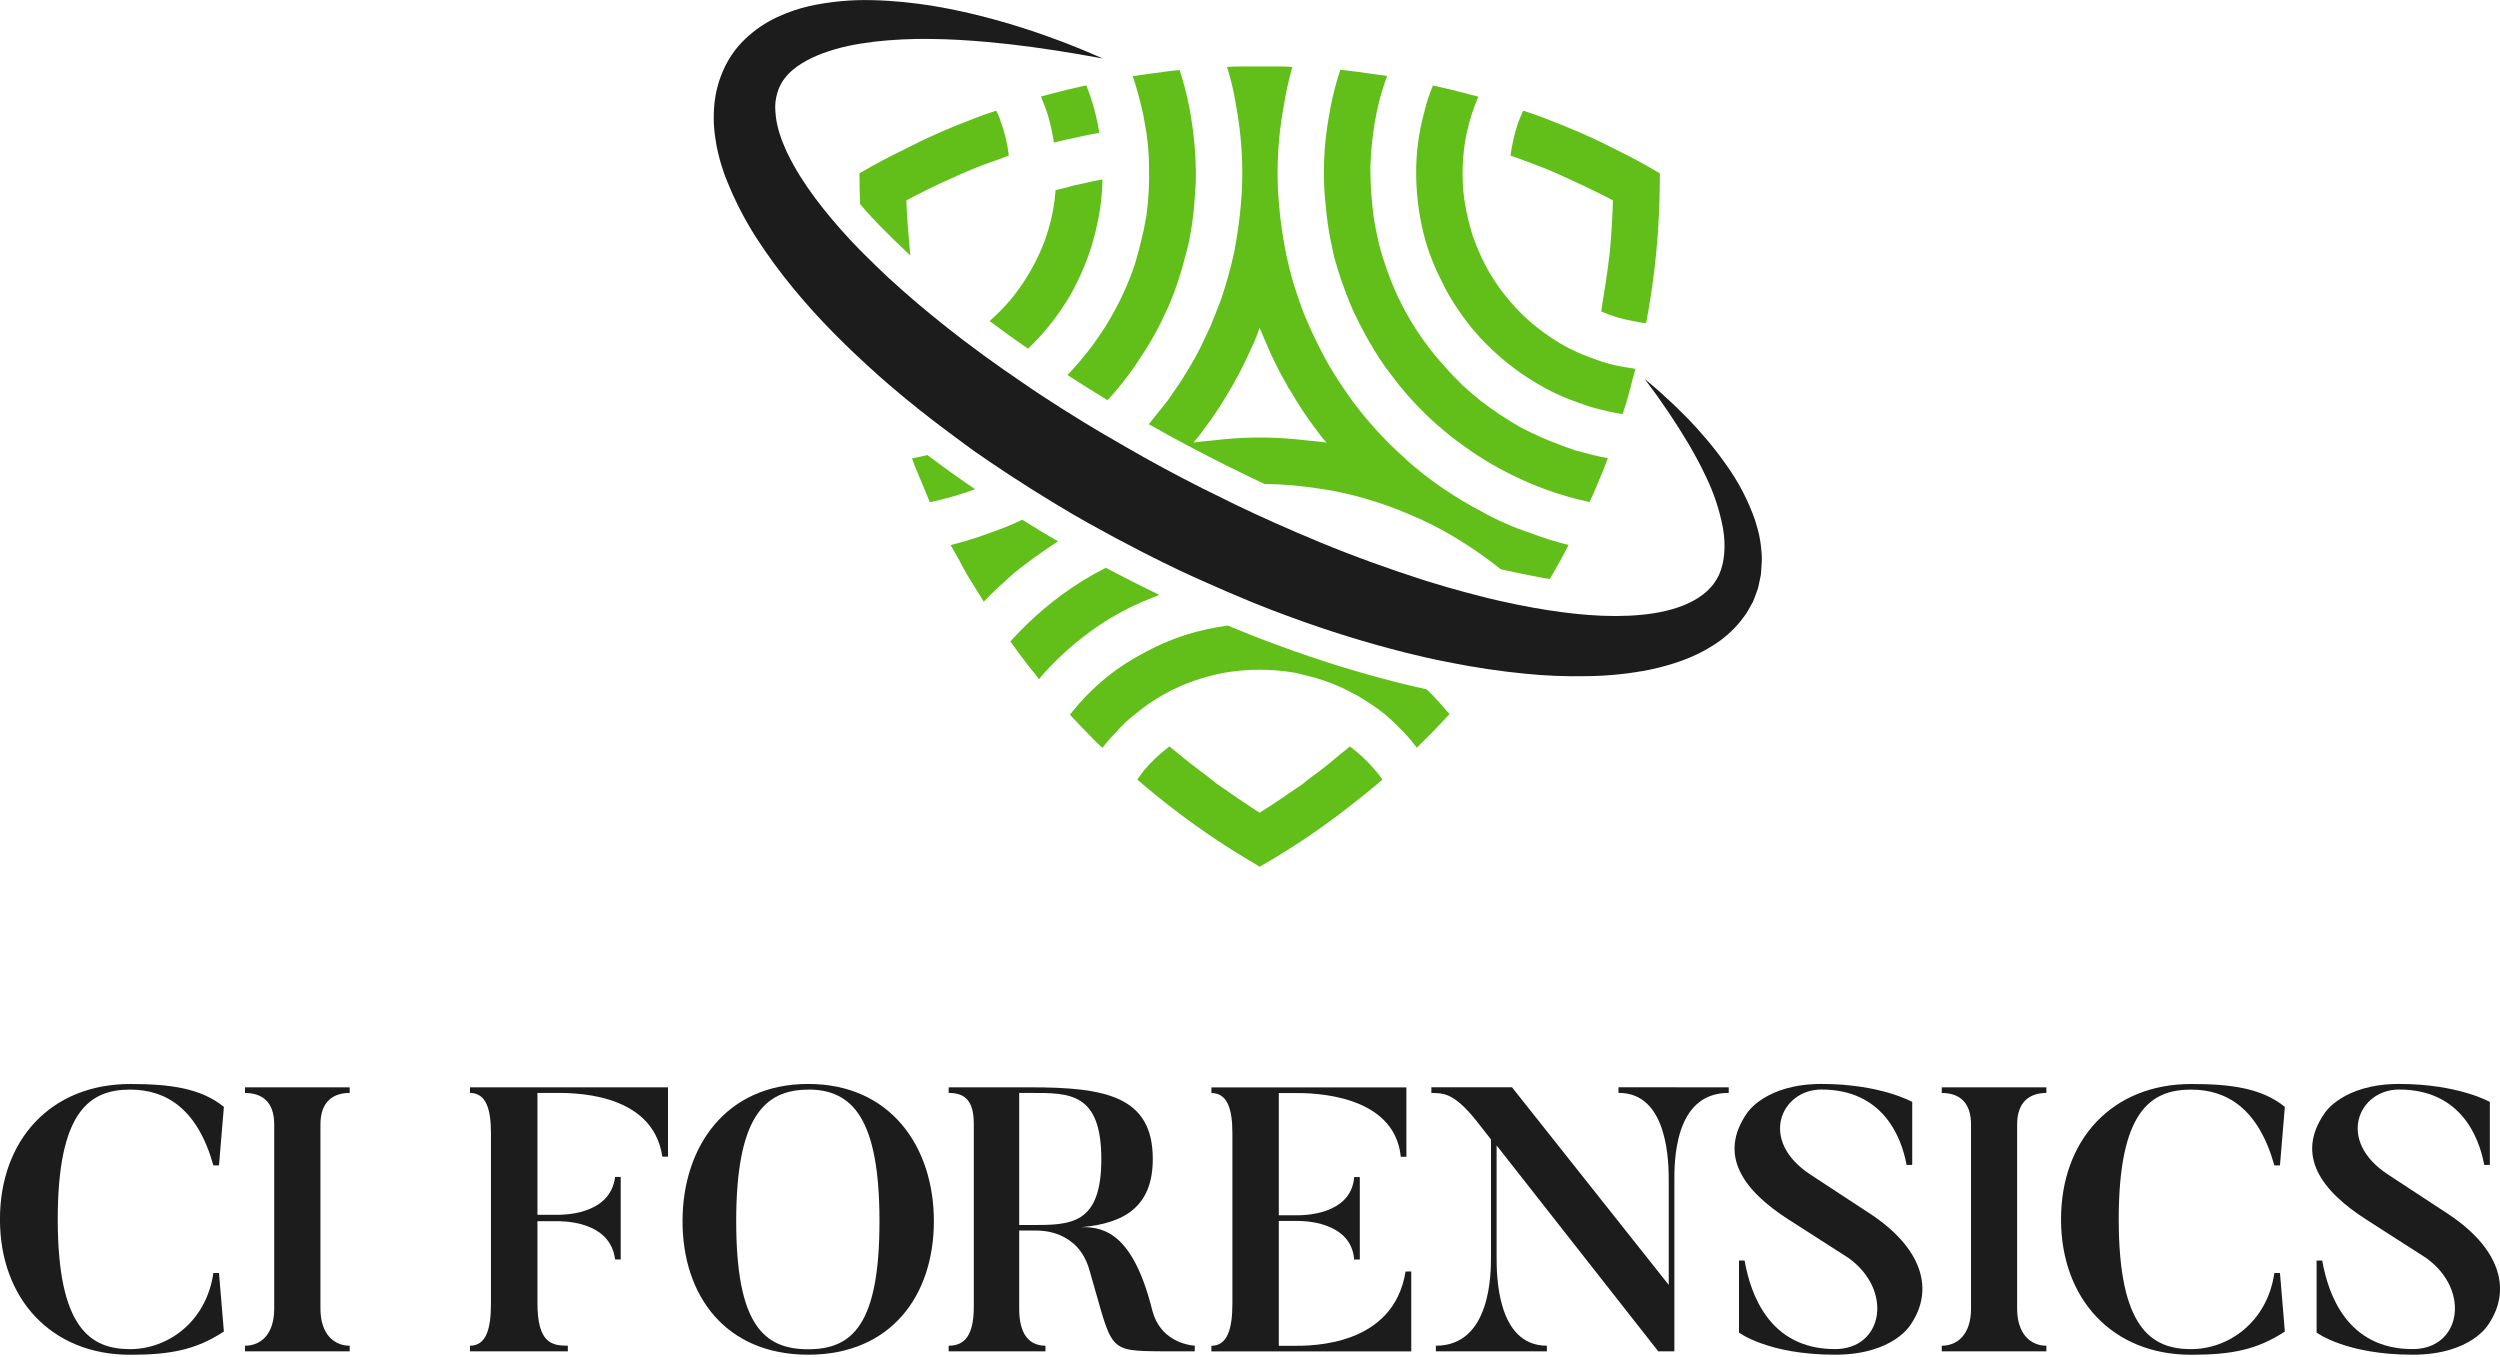 <svg width="234" height="127" viewBox="0 0 234 127" fill="none" xmlns="http://www.w3.org/2000/svg">
<g clip-path="url(#clip0_102_316)">
<path d="M134.843 26.119C135.313 27.136 135.871 28.11 136.511 29.029C137.502 30.505 138.672 31.851 139.995 33.038C141.141 34.081 142.387 35.008 143.716 35.805C144.965 36.568 146.293 37.192 147.677 37.666C148.201 37.856 148.725 38.047 149.251 38.19C150.116 38.427 150.992 38.618 151.876 38.763C152.256 37.666 152.543 36.569 152.83 35.422C152.931 35.127 153.011 34.825 153.069 34.518C152.449 34.421 151.786 34.325 151.159 34.182C150.379 34.001 149.613 33.762 148.869 33.467C147.462 32.967 146.13 32.276 144.91 31.414C143.516 30.466 142.264 29.326 141.188 28.029C139.831 26.411 138.765 24.57 138.038 22.587C137.906 22.261 137.794 21.927 137.704 21.587C137.323 20.31 137.067 18.999 136.941 17.673C136.941 17.196 136.894 16.719 136.894 16.242C136.898 15.239 136.978 14.238 137.131 13.248C137.272 12.441 137.463 11.643 137.704 10.861C137.895 10.24 138.132 9.62 138.372 9.049C138.087 8.953 137.751 8.906 137.467 8.81C136.368 8.523 135.223 8.236 134.126 7.999C133.784 8.801 133.513 9.631 133.316 10.48C132.797 12.361 132.54 14.304 132.552 16.255C132.559 17.891 132.734 19.522 133.076 21.122C133.442 22.858 134.036 24.538 134.843 26.119Z" fill="#62BF19"/>
<path d="M107.12 11.361C107.408 12.79 107.551 14.245 107.548 15.703C107.588 17.186 107.509 18.67 107.31 20.141C107.167 20.855 107.071 21.572 106.883 22.239C106.692 23.094 106.455 23.95 106.215 24.769C105.033 28.252 103.167 31.464 100.727 34.216C100.466 34.52 100.195 34.816 99.912 35.104C101.14 35.899 102.392 36.683 103.668 37.456C104.366 36.697 105.025 35.904 105.642 35.078C106.019 34.588 106.37 34.078 106.692 33.551C107.401 32.514 108.039 31.43 108.6 30.306C108.887 29.735 109.126 29.162 109.411 28.595C110.041 27.112 110.552 25.581 110.938 24.016C111.081 23.49 111.224 22.966 111.321 22.44C111.512 21.478 111.655 20.508 111.748 19.531C111.842 18.432 111.939 17.335 111.939 16.238C111.924 14.43 111.765 12.627 111.462 10.846C111.412 10.559 111.365 10.275 111.318 10.035C111.088 8.857 110.786 7.694 110.412 6.553C109.408 6.647 108.408 6.791 107.404 6.934C106.928 6.981 106.5 7.077 106.021 7.124C106.356 8.127 106.641 9.128 106.876 10.178C106.98 10.568 107.061 10.963 107.12 11.361Z" fill="#62BF19"/>
<path d="M109.314 37.469L107.603 39.608L107.52 39.7C109.917 41.067 112.439 42.401 115.17 43.764H115.19C116.231 44.288 117.292 44.803 118.348 45.295C118.804 45.308 119.238 45.336 119.675 45.336C120.438 45.383 121.152 45.43 121.916 45.526C122.823 45.622 123.683 45.763 124.589 45.907C126.092 46.188 127.574 46.571 129.025 47.053C129.408 47.196 129.789 47.29 130.122 47.434C131.173 47.816 132.176 48.246 133.129 48.674C134.448 49.288 135.723 49.99 136.947 50.775C138.166 51.541 139.34 52.376 140.463 53.277C140.628 53.317 140.793 53.356 140.962 53.392H140.974C141.924 53.606 142.946 53.82 144.099 54.034L145.06 54.194C145.393 53.623 145.727 53.048 146.06 52.447C146.298 51.97 146.584 51.493 146.824 51.014C145.59 50.705 144.376 50.323 143.188 49.87C141.616 49.35 140.098 48.678 138.656 47.866C137.372 47.194 136.129 46.445 134.935 45.624C134.028 45.002 133.168 44.341 132.31 43.62C132.024 43.381 131.737 43.141 131.455 42.857C130.319 41.846 129.251 40.763 128.257 39.612C127.637 38.899 127.067 38.186 126.546 37.474C126.119 36.853 125.691 36.28 125.306 35.66C124.654 34.68 124.065 33.66 123.541 32.606C123.208 31.938 122.872 31.271 122.588 30.602C122.204 29.779 121.869 28.935 121.584 28.074C120.946 26.274 120.468 24.422 120.154 22.538C119.963 21.442 119.82 20.345 119.726 19.247C119.629 18.249 119.581 17.247 119.583 16.24C119.579 14.127 119.771 12.019 120.156 9.941C120.352 8.702 120.623 7.476 120.966 6.269C120.442 6.22 119.916 6.22 119.345 6.22H116.471C115.947 6.22 115.421 6.22 114.849 6.269C115.23 7.469 115.516 8.697 115.705 9.941C116.09 12.019 116.282 14.127 116.278 16.24C116.278 17.238 116.23 18.24 116.135 19.247C116.038 20.345 115.895 21.442 115.707 22.538C115.66 22.872 115.564 23.255 115.517 23.636C115.183 25.136 114.768 26.617 114.276 28.074C113.943 28.929 113.609 29.785 113.273 30.602C112.94 31.271 112.653 31.938 112.319 32.606C111.795 33.656 111.175 34.657 110.555 35.66C110.125 36.276 109.744 36.849 109.314 37.469ZM112.749 40.093C113.567 39.012 114.316 37.881 114.993 36.706C115.134 36.466 115.326 36.179 115.47 35.893C116.137 34.749 116.71 33.508 117.281 32.257C117.521 31.733 117.709 31.207 117.901 30.683C118.141 31.207 118.329 31.733 118.571 32.257C119.097 33.506 119.702 34.721 120.382 35.893C120.513 36.18 120.674 36.452 120.862 36.706C121.536 37.881 122.285 39.013 123.103 40.093C123.426 40.559 123.776 41.005 124.153 41.428C123.58 41.334 123.007 41.285 122.442 41.238C121.094 41.07 119.737 40.974 118.378 40.951H117.427C116.087 40.976 114.749 41.072 113.419 41.238C112.848 41.285 112.274 41.334 111.708 41.428C112.082 41.005 112.429 40.559 112.749 40.093Z" fill="#62BF19"/>
<path d="M98.864 50.781L99.038 50.676C97.897 50.01 96.778 49.333 95.68 48.646C94.701 49.118 93.693 49.528 92.662 49.874C91.459 50.327 90.23 50.709 88.981 51.018C89.268 51.497 89.507 51.974 89.792 52.451C90.223 53.304 90.701 54.132 91.225 54.932C91.511 55.409 91.796 55.839 92.08 56.316C92.936 55.409 93.894 54.549 94.848 53.691C96.135 52.652 97.476 51.681 98.864 50.781Z" fill="#62BF19"/>
<path d="M124.534 22.438C124.63 22.964 124.773 23.488 124.867 24.014C125.292 25.573 125.819 27.103 126.444 28.593C126.681 29.166 126.968 29.739 127.254 30.304C127.817 31.417 128.439 32.5 129.115 33.548C129.453 34.077 129.82 34.586 130.212 35.075C131.177 36.388 132.25 37.617 133.42 38.75C133.801 39.133 134.231 39.513 134.612 39.847C135.328 40.467 136.092 41.088 136.902 41.661C138.083 42.532 139.327 43.313 140.624 43.998C143.19 45.374 145.937 46.382 148.783 46.993C149.211 46.088 149.594 45.132 149.977 44.227C150.167 43.8 150.31 43.32 150.501 42.891C149.453 42.7 148.402 42.414 147.352 42.127C147.019 41.984 146.636 41.888 146.302 41.744C144.925 41.254 143.586 40.664 142.294 39.98C140.997 39.241 139.753 38.412 138.573 37.499C138.049 37.071 137.475 36.592 136.951 36.115C136.331 35.495 135.711 34.874 135.138 34.207C132.665 31.479 130.794 28.26 129.65 24.76C129.361 23.932 129.123 23.087 128.935 22.23C128.792 21.563 128.649 20.846 128.553 20.132C128.362 18.66 128.267 17.178 128.266 15.694C128.31 14.239 128.453 12.788 128.694 11.352C128.79 10.97 128.837 10.54 128.933 10.159C129.162 9.12 129.465 8.1 129.84 7.105C129.361 7.058 128.884 6.961 128.407 6.914C127.453 6.771 126.452 6.628 125.449 6.534C125.075 7.674 124.772 8.837 124.542 10.016C124.495 10.255 124.448 10.54 124.399 10.826C124.073 12.605 123.913 14.41 123.922 16.218C123.915 17.319 123.979 18.419 124.115 19.512C124.203 20.494 124.343 21.47 124.534 22.438Z" fill="#62BF19"/>
<path d="M145.624 16.188C147.284 16.943 149.583 18.002 150.971 18.755C150.924 20.329 150.83 21.95 150.687 23.524C150.637 23.907 150.59 24.288 150.543 24.671C150.4 25.864 150.21 27.008 150.017 28.202C149.97 28.535 149.923 28.822 149.874 29.156C150.852 29.58 151.877 29.884 152.928 30.062C153.306 30.149 153.689 30.212 154.074 30.253C154.646 27.258 155.028 24.23 155.219 21.187C155.315 19.518 155.362 17.895 155.362 16.225C153.931 15.369 152.498 14.604 151.02 13.887C149.54 13.123 148.062 12.456 146.529 11.836C145.246 11.31 143.905 10.786 142.568 10.356L142.14 11.359C141.78 12.401 141.526 13.477 141.381 14.569C141.712 14.661 144.574 15.711 145.624 16.188Z" fill="#62BF19"/>
<path d="M90.181 16.188C91.278 15.711 92.375 15.281 93.522 14.905C93.815 14.772 94.118 14.66 94.426 14.569C94.303 13.473 94.047 12.395 93.663 11.361C93.562 11.011 93.418 10.674 93.235 10.358C91.898 10.786 90.611 11.312 89.274 11.838C87.794 12.458 86.316 13.121 84.836 13.889C83.358 14.605 81.878 15.369 80.447 16.227C80.447 17.198 80.465 18.152 80.505 19.108C80.869 19.535 81.247 19.963 81.649 20.391C81.951 20.714 82.182 20.958 82.4 21.18L82.417 21.197C83.273 22.072 84.16 22.925 85.157 23.871L85.221 23.93L85.17 23.526C85.029 21.952 84.885 20.331 84.836 18.757C86.269 17.993 87.7 17.277 89.131 16.657C89.514 16.475 89.847 16.331 90.181 16.188Z" fill="#62BF19"/>
<path d="M126.347 69.865C126.108 70.057 125.871 70.293 125.584 70.485C124.677 71.249 123.77 72.012 122.816 72.681C122.483 72.919 122.196 73.158 121.91 73.396C120.575 74.303 119.285 75.21 117.901 76.069C116.567 75.214 115.23 74.303 113.943 73.396C113.656 73.158 113.322 72.919 113.036 72.681C112.082 71.965 111.128 71.249 110.221 70.485C109.982 70.295 109.695 70.057 109.458 69.865C108.599 70.507 107.815 71.244 107.12 72.061C106.881 72.352 106.658 72.654 106.451 72.968C108.753 74.959 111.175 76.806 113.703 78.501C115.04 79.408 116.471 80.268 117.901 81.125C119.334 80.315 120.765 79.414 122.149 78.501C123.486 77.594 124.82 76.64 126.108 75.639C127.207 74.784 128.352 73.873 129.402 72.968C129.194 72.671 128.97 72.386 128.732 72.113C128.033 71.268 127.232 70.513 126.347 69.865Z" fill="#62BF19"/>
<path d="M103.875 57.89C105.152 57.124 106.493 56.47 107.881 55.933C108.095 55.845 108.309 55.762 108.506 55.683C106.855 54.885 105.182 54.038 103.501 53.144C102.733 53.538 101.985 53.955 101.251 54.406C98.773 55.964 96.525 57.859 94.57 60.037C95.143 60.848 95.716 61.611 96.336 62.422C96.67 62.805 96.957 63.185 97.243 63.568C97.94 62.743 98.689 61.962 99.485 61.231C99.771 60.944 100.058 60.705 100.34 60.467C101.446 59.512 102.628 58.651 103.875 57.89Z" fill="#62BF19"/>
<path d="M89.426 44.512L89.4 44.495C88.485 43.838 87.623 43.212 86.804 42.591C86.323 42.711 85.844 42.818 85.362 42.906C85.506 43.334 85.696 43.812 85.886 44.242C86.269 45.147 86.65 46.103 87.033 47.008C88.471 46.701 89.887 46.296 91.27 45.795C90.647 45.367 90.032 44.94 89.426 44.512Z" fill="#62BF19"/>
<path d="M133.521 64.518C132.665 64.332 131.793 64.126 130.867 63.893C127.126 62.949 123.439 61.806 119.82 60.471C118.575 60.02 117.367 59.554 116.225 59.087C115.797 58.914 115.369 58.737 114.92 58.553C113.602 58.726 112.301 59.012 111.032 59.408C109.556 59.88 108.132 60.504 106.784 61.269C105.486 61.962 104.267 62.794 103.148 63.75C102.721 64.131 102.338 64.466 101.908 64.894C101.283 65.529 100.693 66.198 100.141 66.898C100.905 67.711 101.717 68.569 102.528 69.379C102.739 69.598 102.962 69.805 103.195 69.999C103.584 69.474 104.013 68.98 104.479 68.522C104.989 67.921 105.563 67.376 106.19 66.898C107.336 65.929 108.603 65.112 109.958 64.466C111.488 63.743 113.109 63.229 114.777 62.939C116.847 62.603 118.958 62.603 121.028 62.939C121.362 62.986 121.696 63.083 122.079 63.177C123.362 63.468 124.61 63.898 125.8 64.46C126.228 64.697 126.655 64.888 127.083 65.127C127.962 65.642 128.807 66.213 129.611 66.838C130.231 67.362 130.805 67.936 131.378 68.509C131.816 68.98 132.231 69.473 132.618 69.987C132.809 69.796 133.046 69.559 133.239 69.366C134.094 68.556 134.86 67.698 135.673 66.838C135.099 66.171 134.526 65.502 133.906 64.881C133.799 64.772 133.66 64.644 133.521 64.518Z" fill="#62BF19"/>
<path d="M164.884 51.737C164.849 51.206 164.778 50.679 164.67 50.158C164.574 49.645 164.403 49.164 164.268 48.672C163.623 46.83 162.716 45.091 161.577 43.507C160.95 42.611 160.279 41.748 159.565 40.921C159.058 40.331 158.537 39.757 158.001 39.199L157.02 38.222C156.694 37.897 156.348 37.58 156.012 37.279C155.353 36.637 154.635 36.062 153.942 35.469C155.45 37.449 156.842 39.513 158.112 41.653C158.679 42.623 159.203 43.607 159.674 44.606C160.419 46.141 160.957 47.768 161.273 49.444C161.541 51.044 161.44 52.59 160.906 53.792C159.823 56.179 156.842 57.24 153.634 57.548C150.426 57.856 146.965 57.49 143.582 56.893C142.491 56.697 141.398 56.478 140.311 56.228C139.7 56.091 139.099 55.944 138.494 55.785C137.441 55.52 136.391 55.231 135.343 54.93C134.701 54.744 134.077 54.556 133.446 54.359C130.105 53.289 126.788 52.098 123.524 50.749C122.801 50.449 122.08 50.144 121.36 49.833C120.002 49.252 118.653 48.649 117.311 48.026C116.158 47.491 115.01 46.935 113.874 46.362C113.438 46.148 113.002 45.934 112.567 45.721C110.157 44.504 107.772 43.224 105.437 41.871C105.133 41.697 104.83 41.521 104.528 41.344C103.53 40.774 102.532 40.185 101.534 39.576C100.24 38.789 98.962 37.981 97.699 37.153C96.979 36.681 96.266 36.2 95.56 35.711C95.01 35.341 94.463 34.962 93.92 34.582C92.66 33.701 91.42 32.796 90.198 31.868C89.154 31.072 88.128 30.259 87.118 29.43C86.678 29.074 86.246 28.713 85.818 28.349C84.92 27.586 84.038 26.803 83.174 26.012C82.385 25.263 81.598 24.515 80.837 23.749C80.666 23.578 80.497 23.407 80.328 23.233C80.052 22.953 79.78 22.665 79.513 22.378C77.212 19.88 75.09 17.198 73.738 14.411C73.55 14.065 73.441 13.718 73.283 13.372C73.124 13.025 73.047 12.689 72.919 12.343C72.728 11.71 72.612 11.057 72.573 10.397C72.528 9.82 72.592 9.239 72.761 8.686C72.916 8.144 73.182 7.641 73.541 7.208C74.29 6.28 75.567 5.527 77.03 4.979C77.795 4.702 78.578 4.476 79.374 4.303C80.184 4.132 81.021 4.002 81.872 3.897C83.606 3.702 85.35 3.619 87.095 3.647C88.866 3.66 90.645 3.773 92.442 3.931C93.145 3.997 93.847 4.072 94.55 4.145C97.433 4.479 100.325 4.939 103.217 5.475C100.533 4.277 97.779 3.243 94.97 2.378C94.257 2.16 93.544 1.954 92.831 1.76C89.255 0.8 85.559 0.107 81.697 0.015C79.702 -0.042 77.709 0.143 75.759 0.567C74.71 0.809 73.689 1.162 72.714 1.619C71.651 2.117 70.673 2.78 69.816 3.583C68.892 4.446 68.159 5.492 67.664 6.656C67.168 7.801 66.885 9.026 66.828 10.273C66.793 10.863 66.8 11.456 66.849 12.046C66.894 12.621 66.995 13.168 67.082 13.729C67.213 14.259 67.318 14.811 67.484 15.32C67.651 15.829 67.797 16.355 68.002 16.817C68.751 18.712 69.683 20.53 70.782 22.245C71.844 23.887 72.999 25.466 74.243 26.974C76.692 29.968 79.417 32.636 82.236 35.155C82.505 35.395 82.772 35.63 83.044 35.863L83.546 36.291C84.356 36.984 85.177 37.659 86.008 38.318C87.394 39.42 88.804 40.483 90.23 41.526L91.086 42.151C92.191 42.928 93.308 43.686 94.437 44.424C95.823 45.334 97.225 46.217 98.642 47.074C99.273 47.457 99.904 47.836 100.541 48.208C101.023 48.483 101.506 48.757 101.991 49.029C103.612 49.936 105.249 50.812 106.9 51.658C108.079 52.261 109.267 52.847 110.463 53.418C111.241 53.782 112.026 54.138 112.816 54.487C114.302 55.154 115.799 55.798 117.307 56.412C118.462 56.884 119.626 57.333 120.8 57.757C124.324 59.056 127.915 60.167 131.558 61.087C132.824 61.406 134.098 61.697 135.382 61.943C136.083 62.086 136.788 62.219 137.497 62.343C138.089 62.448 138.686 62.544 139.283 62.632C140.433 62.803 141.59 62.945 142.754 63.059C144.672 63.254 146.601 63.33 148.529 63.288C150.512 63.271 152.49 63.067 154.436 62.679C156.412 62.251 158.442 61.622 160.326 60.422C161.299 59.818 162.166 59.057 162.893 58.172L163.423 57.464C163.588 57.223 163.72 56.955 163.868 56.701L164.082 56.312C164.139 56.179 164.191 56.04 164.244 55.903L164.546 55.08L164.73 54.224L164.817 53.796L164.852 53.369L164.905 52.532C164.918 52.276 164.907 51.998 164.884 51.737Z" fill="#1C1C1C"/>
<path d="M99.938 17.523C99.557 17.606 99.181 17.698 98.805 17.794C98.713 19.079 98.477 20.349 98.101 21.58C98.007 21.914 97.863 22.247 97.767 22.581C97.021 24.554 95.958 26.392 94.619 28.022C94.003 28.745 93.337 29.423 92.626 30.052C93.802 30.933 95.001 31.796 96.223 32.64C97.369 31.543 98.398 30.331 99.294 29.023C99.932 28.105 100.489 27.133 100.958 26.119C101.726 24.523 102.3 22.841 102.669 21.11C102.996 19.695 103.169 18.25 103.187 16.798C102.462 16.928 101.737 17.076 101.048 17.249C100.671 17.309 100.3 17.401 99.938 17.523Z" fill="#62BF19"/>
<path d="M102.898 12.43C102.791 11.769 102.656 11.115 102.492 10.471C102.271 9.629 101.999 8.8 101.679 7.99C100.535 8.228 99.438 8.514 98.291 8.801C98.007 8.897 97.72 8.944 97.436 9.04C97.673 9.611 97.913 10.232 98.103 10.852C98.329 11.636 98.505 12.433 98.629 13.239C98.629 13.273 98.629 13.307 98.644 13.344C99.41 13.151 100.175 12.978 100.952 12.817C101.6 12.674 102.241 12.544 102.898 12.43Z" fill="#62BF19"/>
<path d="M20.498 119.155L20.956 124.63C18.357 126.341 15.936 126.807 12.187 126.807C4.78 126.807 -0.004 121.542 -0.004 114.135C-0.004 106.694 4.769 101.463 12.187 101.463C15.801 101.463 18.75 101.814 20.956 103.602L20.498 109.079H19.972C18.498 103.813 15.585 101.987 12.18 101.987C8.388 101.987 5.405 104.023 5.405 114.133C5.405 124.348 8.493 126.279 12.18 126.279C15.69 126.279 19.305 123.751 19.972 119.153L20.498 119.155Z" fill="#1C1C1C"/>
<path d="M32.732 101.773V102.299C31.222 102.299 29.994 103.071 29.994 105.248V122.483C29.994 124.869 31.258 125.958 32.732 125.958V126.484H22.93V125.958C24.44 125.958 25.667 124.869 25.667 122.483V105.253C25.667 103.075 24.474 102.303 22.93 102.303V101.777L32.732 101.773Z" fill="#1C1C1C"/>
<path d="M62.523 101.773V108.266H61.996C61.083 102.064 53.227 102.299 51.852 102.299H50.306V113.707H52.028C52.517 113.707 57.116 113.812 57.573 110.163H58.099V117.884H57.573C57.116 114.199 52.517 114.304 52.028 114.304H50.306V121.956C50.306 125.678 51.606 125.958 53.15 125.958V126.484H43.988V125.958C45.498 125.958 45.953 124.414 45.953 122.027V106.055C45.953 103.88 45.526 102.299 43.988 102.299V101.773H62.523Z" fill="#1C1C1C"/>
<path d="M75.648 126.801C67.927 126.801 63.885 121.289 63.885 114.304C63.885 107.355 67.923 101.457 75.648 101.457C83.373 101.457 87.411 107.355 87.411 114.304C87.407 121.294 83.371 126.801 75.648 126.801ZM75.648 101.991C71.471 101.991 68.909 104.695 68.909 114.313C68.909 123.965 71.475 126.29 75.648 126.29C79.791 126.29 82.319 123.971 82.319 114.313C82.319 104.686 79.784 101.983 75.648 101.983V101.991Z" fill="#1C1C1C"/>
<path d="M111.823 126.484H108.872C103.467 126.45 104.203 126.45 101.957 118.832C100.905 115.181 97.5 115.181 97.038 115.181H95.397V122.517C95.397 124.94 96.379 125.958 97.855 125.958V126.484H88.795V125.958C90.305 125.958 91.148 124.974 91.148 122.307V105.212C91.148 103.037 90.341 102.299 88.795 102.299V101.773H96.495C103.48 101.773 107.901 102.616 107.901 108.478C107.901 113.006 105.163 114.516 101.198 114.866C103.514 114.796 106.117 115.673 107.866 122.694C108.568 125.361 110.921 125.888 111.834 125.958L111.823 126.484ZM96.484 102.299H95.397V114.663H96.486C100.205 114.663 103.084 114.663 103.084 108.487C103.082 102.229 100.064 102.299 96.484 102.299Z" fill="#1C1C1C"/>
<path d="M132.094 119.007V126.493H113.387V125.967C114.86 125.967 115.352 124.423 115.352 122.036V106.064C115.352 103.888 114.924 102.308 113.387 102.308V101.782H131.639V108.275H131.115C130.518 102.344 122.724 102.308 121.276 102.308H119.696V113.75H121.452C121.942 113.75 126.472 113.75 126.752 110.172H127.278V117.893H126.752C126.472 114.279 121.907 114.279 121.452 114.279H119.696V125.967H121.135C122.68 125.967 130.437 126.037 131.56 119.016L132.094 119.007Z" fill="#1C1C1C"/>
<path d="M161.81 101.773V102.299C156.615 102.265 156.722 108.97 156.722 110.582V126.484H155.212L140.083 107.214V117.604C140.083 119.182 140.048 125.958 144.788 125.958V126.484H134.398V125.958C139.556 125.958 139.556 119.182 139.556 117.604V106.651L138.153 104.861C135.906 102.053 134.888 102.37 133.976 102.295V101.769H141.522L156.194 120.267V110.578C156.194 108.966 156.194 102.26 151.489 102.295V101.769L161.81 101.773Z" fill="#1C1C1C"/>
<path d="M171.751 126.801C165.504 126.801 162.769 124.728 162.769 124.728V117.989H163.295C163.855 121.185 165.647 126.275 171.753 126.275C176.281 126.275 177.229 120.763 173.017 117.743L167.435 114.163C163.258 111.496 160.732 108.162 163.541 104.16C163.541 104.16 165.252 101.457 170.489 101.457C176.035 101.457 178.985 103.142 178.985 103.142V109.038H178.458C177.967 106.371 176.211 101.981 170.489 101.981C166.7 101.981 164.557 106.754 169.471 109.95L175.088 113.635C179.757 116.725 181.126 120.549 178.88 123.92C178.88 123.922 177.299 126.801 171.751 126.801Z" fill="#1C1C1C"/>
<path d="M191.541 101.773V102.299C190.044 102.299 188.804 103.071 188.804 105.248V122.483C188.804 124.869 190.068 125.958 191.541 125.958V126.484H181.75V125.958C183.247 125.958 184.488 124.869 184.488 122.483V105.253C184.488 103.075 183.294 102.303 181.75 102.303V101.777L191.541 101.773Z" fill="#1C1C1C"/>
<path d="M213.406 119.155L213.861 124.63C211.265 126.341 208.842 126.807 205.092 126.807C197.686 126.807 192.912 121.542 192.912 114.135C192.912 106.694 197.686 101.463 205.092 101.463C208.709 101.463 211.656 101.814 213.861 103.602L213.406 109.079H212.88C211.404 103.813 208.491 101.987 205.086 101.987C201.296 101.987 198.313 104.023 198.313 114.133C198.313 124.348 201.401 126.279 205.086 126.279C208.598 126.279 212.212 123.751 212.88 119.153L213.406 119.155Z" fill="#1C1C1C"/>
<path d="M225.817 126.801C219.568 126.801 216.834 124.728 216.834 124.728V117.989H217.36C217.923 121.185 219.713 126.275 225.821 126.275C230.349 126.275 231.297 120.763 227.083 117.743L221.503 114.163C217.326 111.496 214.798 108.162 217.606 104.16C217.606 104.16 219.317 101.457 224.557 101.457C230.103 101.457 233.05 103.142 233.05 103.142V109.038H232.524C232.034 106.371 230.279 101.981 224.557 101.981C220.765 101.981 218.624 106.754 223.539 109.95L229.156 113.635C233.825 116.725 235.193 120.549 232.946 123.92C232.941 123.922 231.363 126.801 225.817 126.801Z" fill="#1C1C1C"/>
</g>
<defs>
<clipPath id="clip0_102_316">
<rect width="234" height="126.801" fill="white"/>
</clipPath>
</defs>
</svg>
